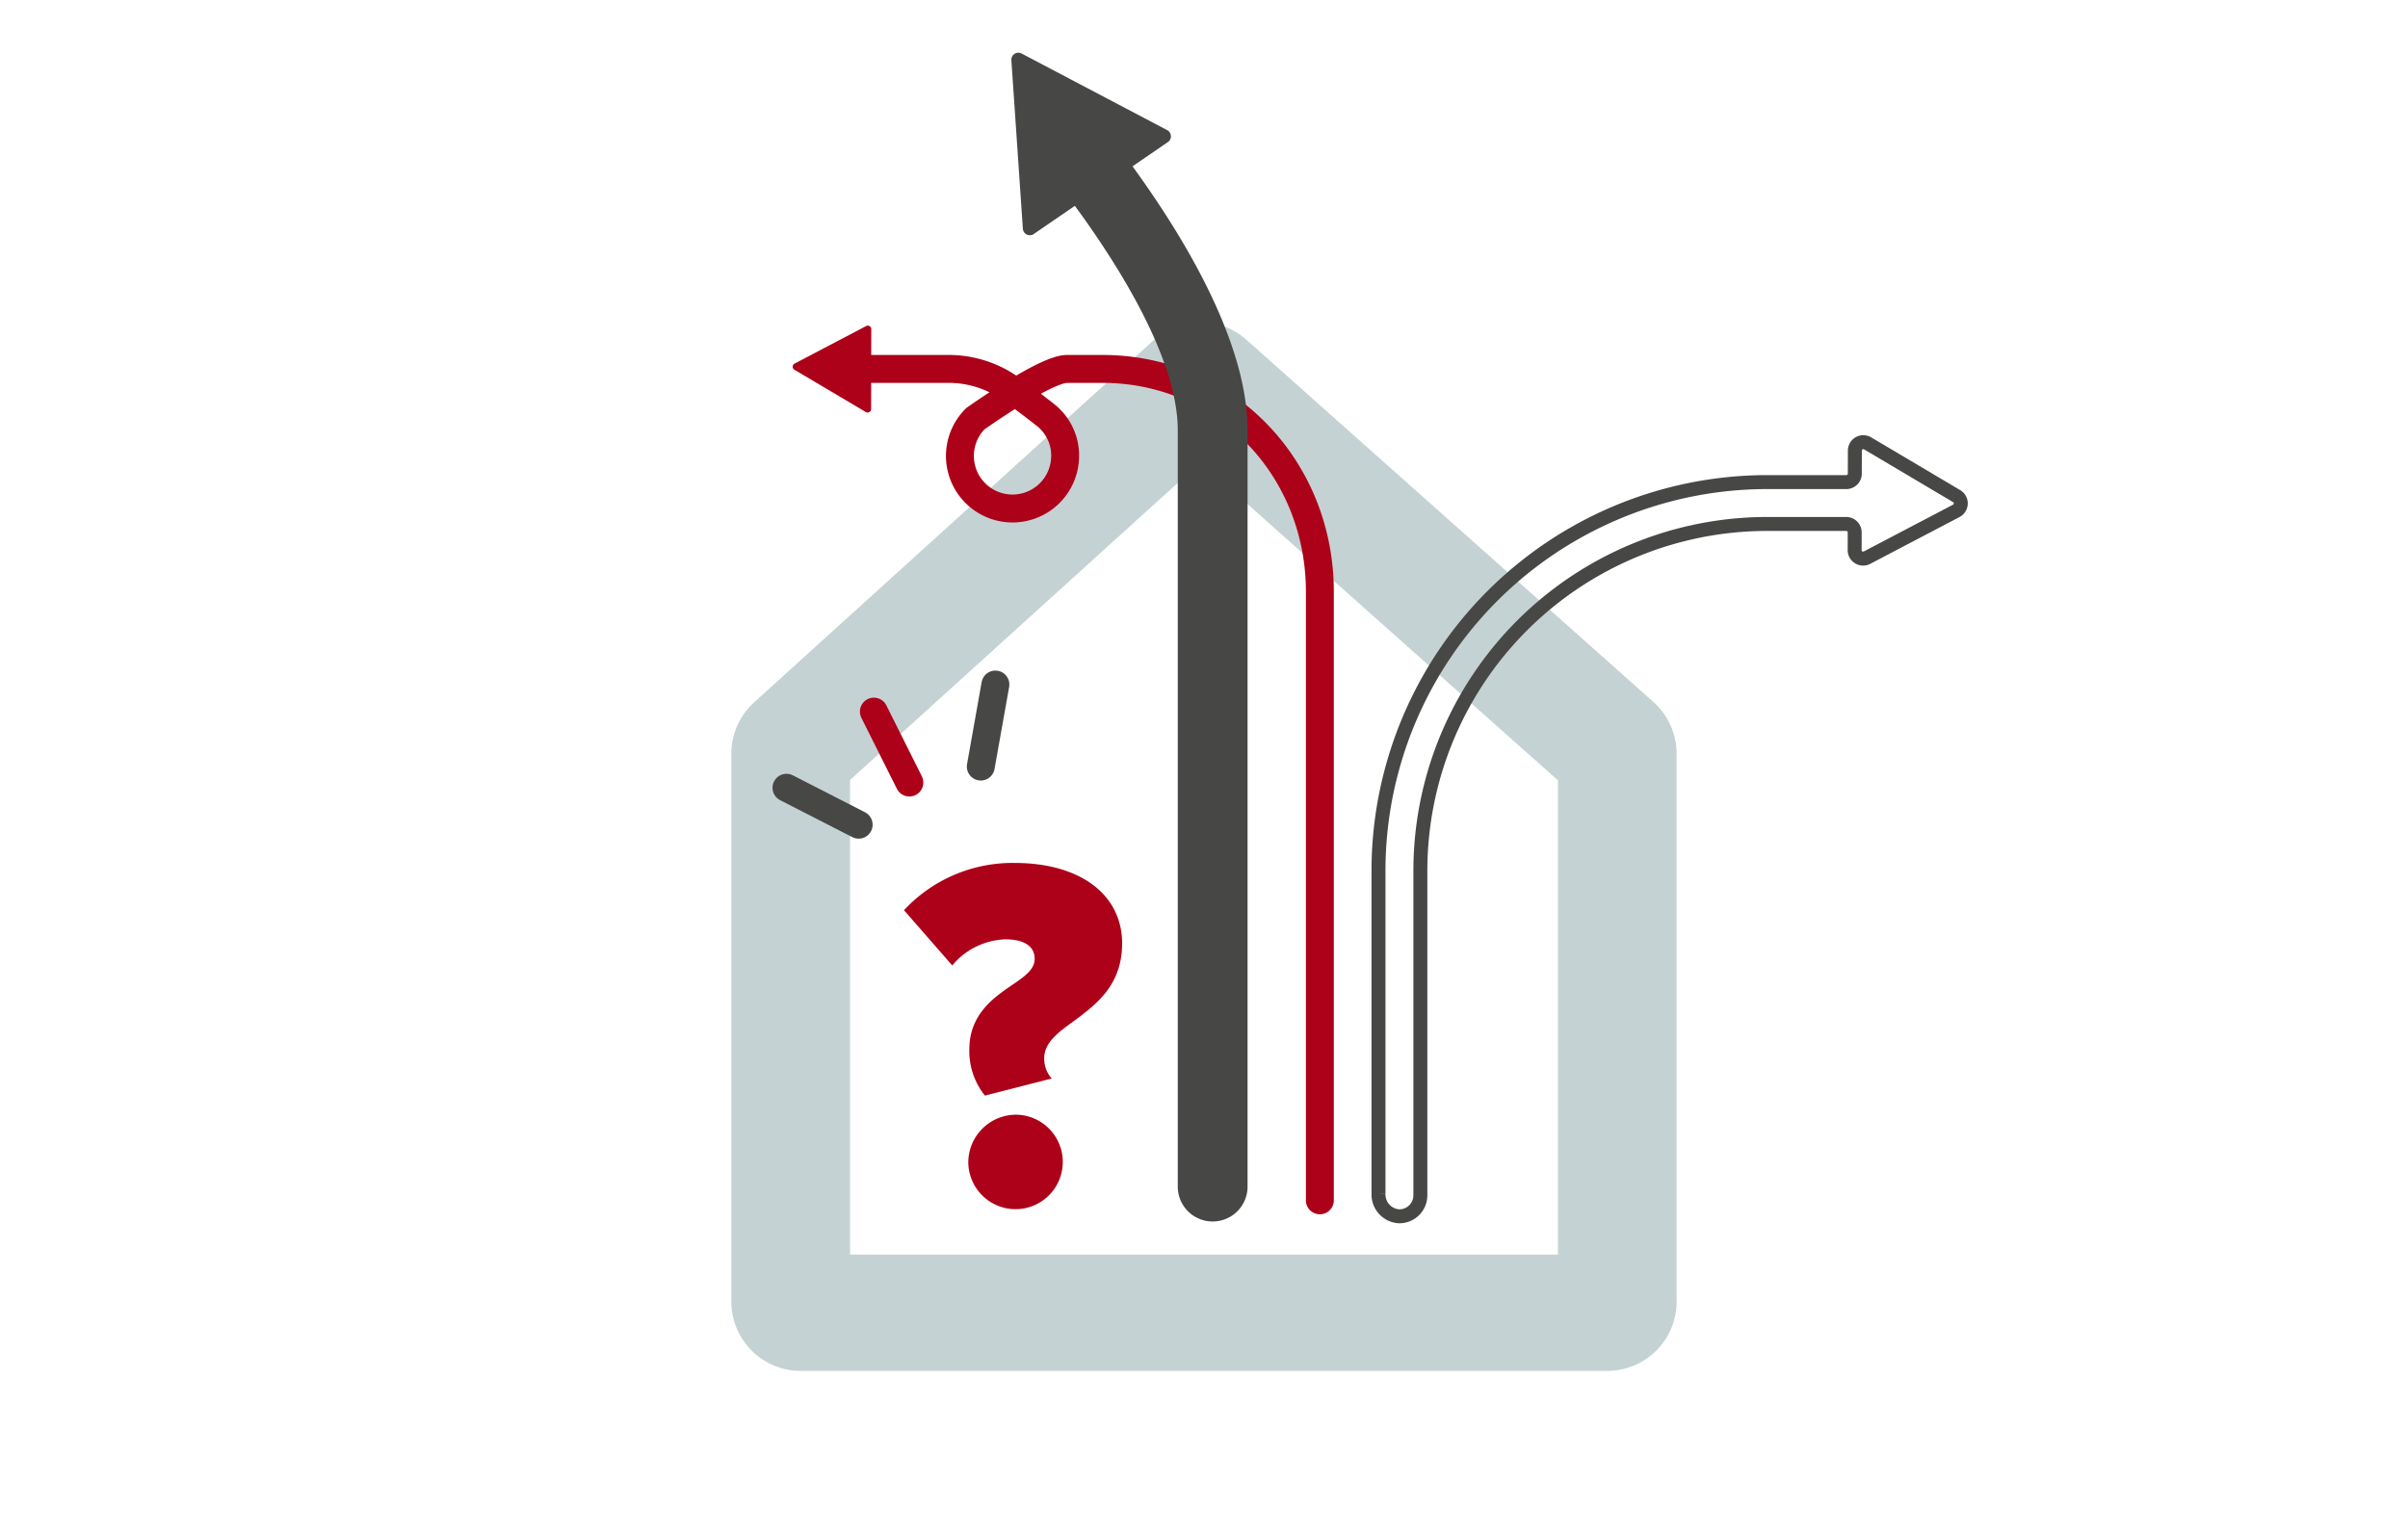 <svg xmlns="http://www.w3.org/2000/svg" width="345" height="220" viewBox="0 0 345 220"><defs><style>.a,.c,.f,.g{fill:none;}.b{fill:#c5d2d4;}.c{stroke:#ad0019;}.c,.d,.f,.g{stroke-linecap:round;}.c,.f,.g{stroke-miterlimit:10;}.c,.g{stroke-width:4px;}.d{fill:#474746;stroke-linejoin:round;}.d,.f,.g{stroke:#474746;}.d,.f{stroke-width:2px;}.e{fill:#ad0019;}</style></defs><rect class="a" width="345" height="220"/><g transform="translate(-417.02 -229.515)"><path class="b" d="M582.324,278.252l-57.263,51.913a9.96,9.96,0,0,0-3.258,7.358v78.51a9.936,9.936,0,0,0,9.922,9.94H647.3a9.939,9.939,0,0,0,9.934-9.94v-78.51A9.979,9.979,0,0,0,653.9,330.1l-58.308-51.9a9.942,9.942,0,0,0-13.267.056m6.718,17.516c10.314,9.2,45.674,40.673,51.187,45.567V409.3H538.811V341.289c5.376-4.885,39.97-36.263,50.232-45.521"/></g><path class="c" d="M541.347,282.383h11.594a15.312,15.312,0,0,1,9.014,2.932c1.558,1.133,3.349,2.47,4.983,3.774a7.388,7.388,0,0,1,2.657,6.388,7.535,7.535,0,1,1-12.838-5.953s10-7.141,13.14-7.141h5.087c17.625,0,31.135,14.287,31.135,31.912v87.232" transform="translate(-417.02 -229.515)"/><path class="d" d="M564.565,262.226l6.685-4.584c6.626,8.919,15.511,22.864,15.511,33.526V399.56a4,4,0,0,0,8,0V291.168c0-12.779-9.671-28.263-16.9-38.059l5.921-4.06-20.863-10.981Z" transform="translate(-417.02 -229.515)"/><path class="e" d="M541.826,288.136l.023-11.454a.5.5,0,0,0-.732-.444l-10.263,5.385a.5.5,0,0,0-.023.873l10.24,6.069A.5.5,0,0,0,541.826,288.136Z" transform="translate(-417.02 -229.515)"/><path class="f" d="M697.349,300.608,684.6,293.052a1.211,1.211,0,0,0-1.829,1.04l-.007,3.3a1.21,1.21,0,0,1-1.211,1.208H670.236a55.717,55.717,0,0,0-55.717,55.718v46.3a3.13,3.13,0,0,0,2.865,3.192,3,3,0,0,0,3.135-3v-46.49A49.718,49.718,0,0,1,670.236,304.6h11.3a1.212,1.212,0,0,1,1.212,1.214l-.005,2.538a1.211,1.211,0,0,0,1.774,1.075l12.776-6.7A1.211,1.211,0,0,0,697.349,300.608Z" transform="translate(-417.02 -229.515)"/><path class="e" d="M562.019,370.677c1.8-1.225,3.24-2.232,3.24-3.745,0-1.584-1.151-2.808-4.248-2.808a10.391,10.391,0,0,0-7.561,3.744l-6.912-7.921a21.229,21.229,0,0,1,15.841-6.768c9.5,0,15.41,4.608,15.41,11.521,0,5.977-3.672,8.713-6.841,11.089-2.3,1.656-4.32,3.1-4.32,5.4a4.219,4.219,0,0,0,1.08,2.88l-9.577,2.448a10.2,10.2,0,0,1-2.233-6.624C555.9,374.925,559.355,372.477,562.019,370.677Zm.5,18.578a6.769,6.769,0,1,1-6.768,6.769A6.855,6.855,0,0,1,562.523,389.255Z" transform="translate(-417.02 -229.515)"/><line class="g" x2="10.344" y2="5.295" transform="translate(112.68 112.888)"/><line class="c" x2="5.086" y2="10.164" transform="translate(125.201 101.978)"/><line class="g" x1="2.093" y2="11.757" transform="translate(140.52 98.096)"/></svg>